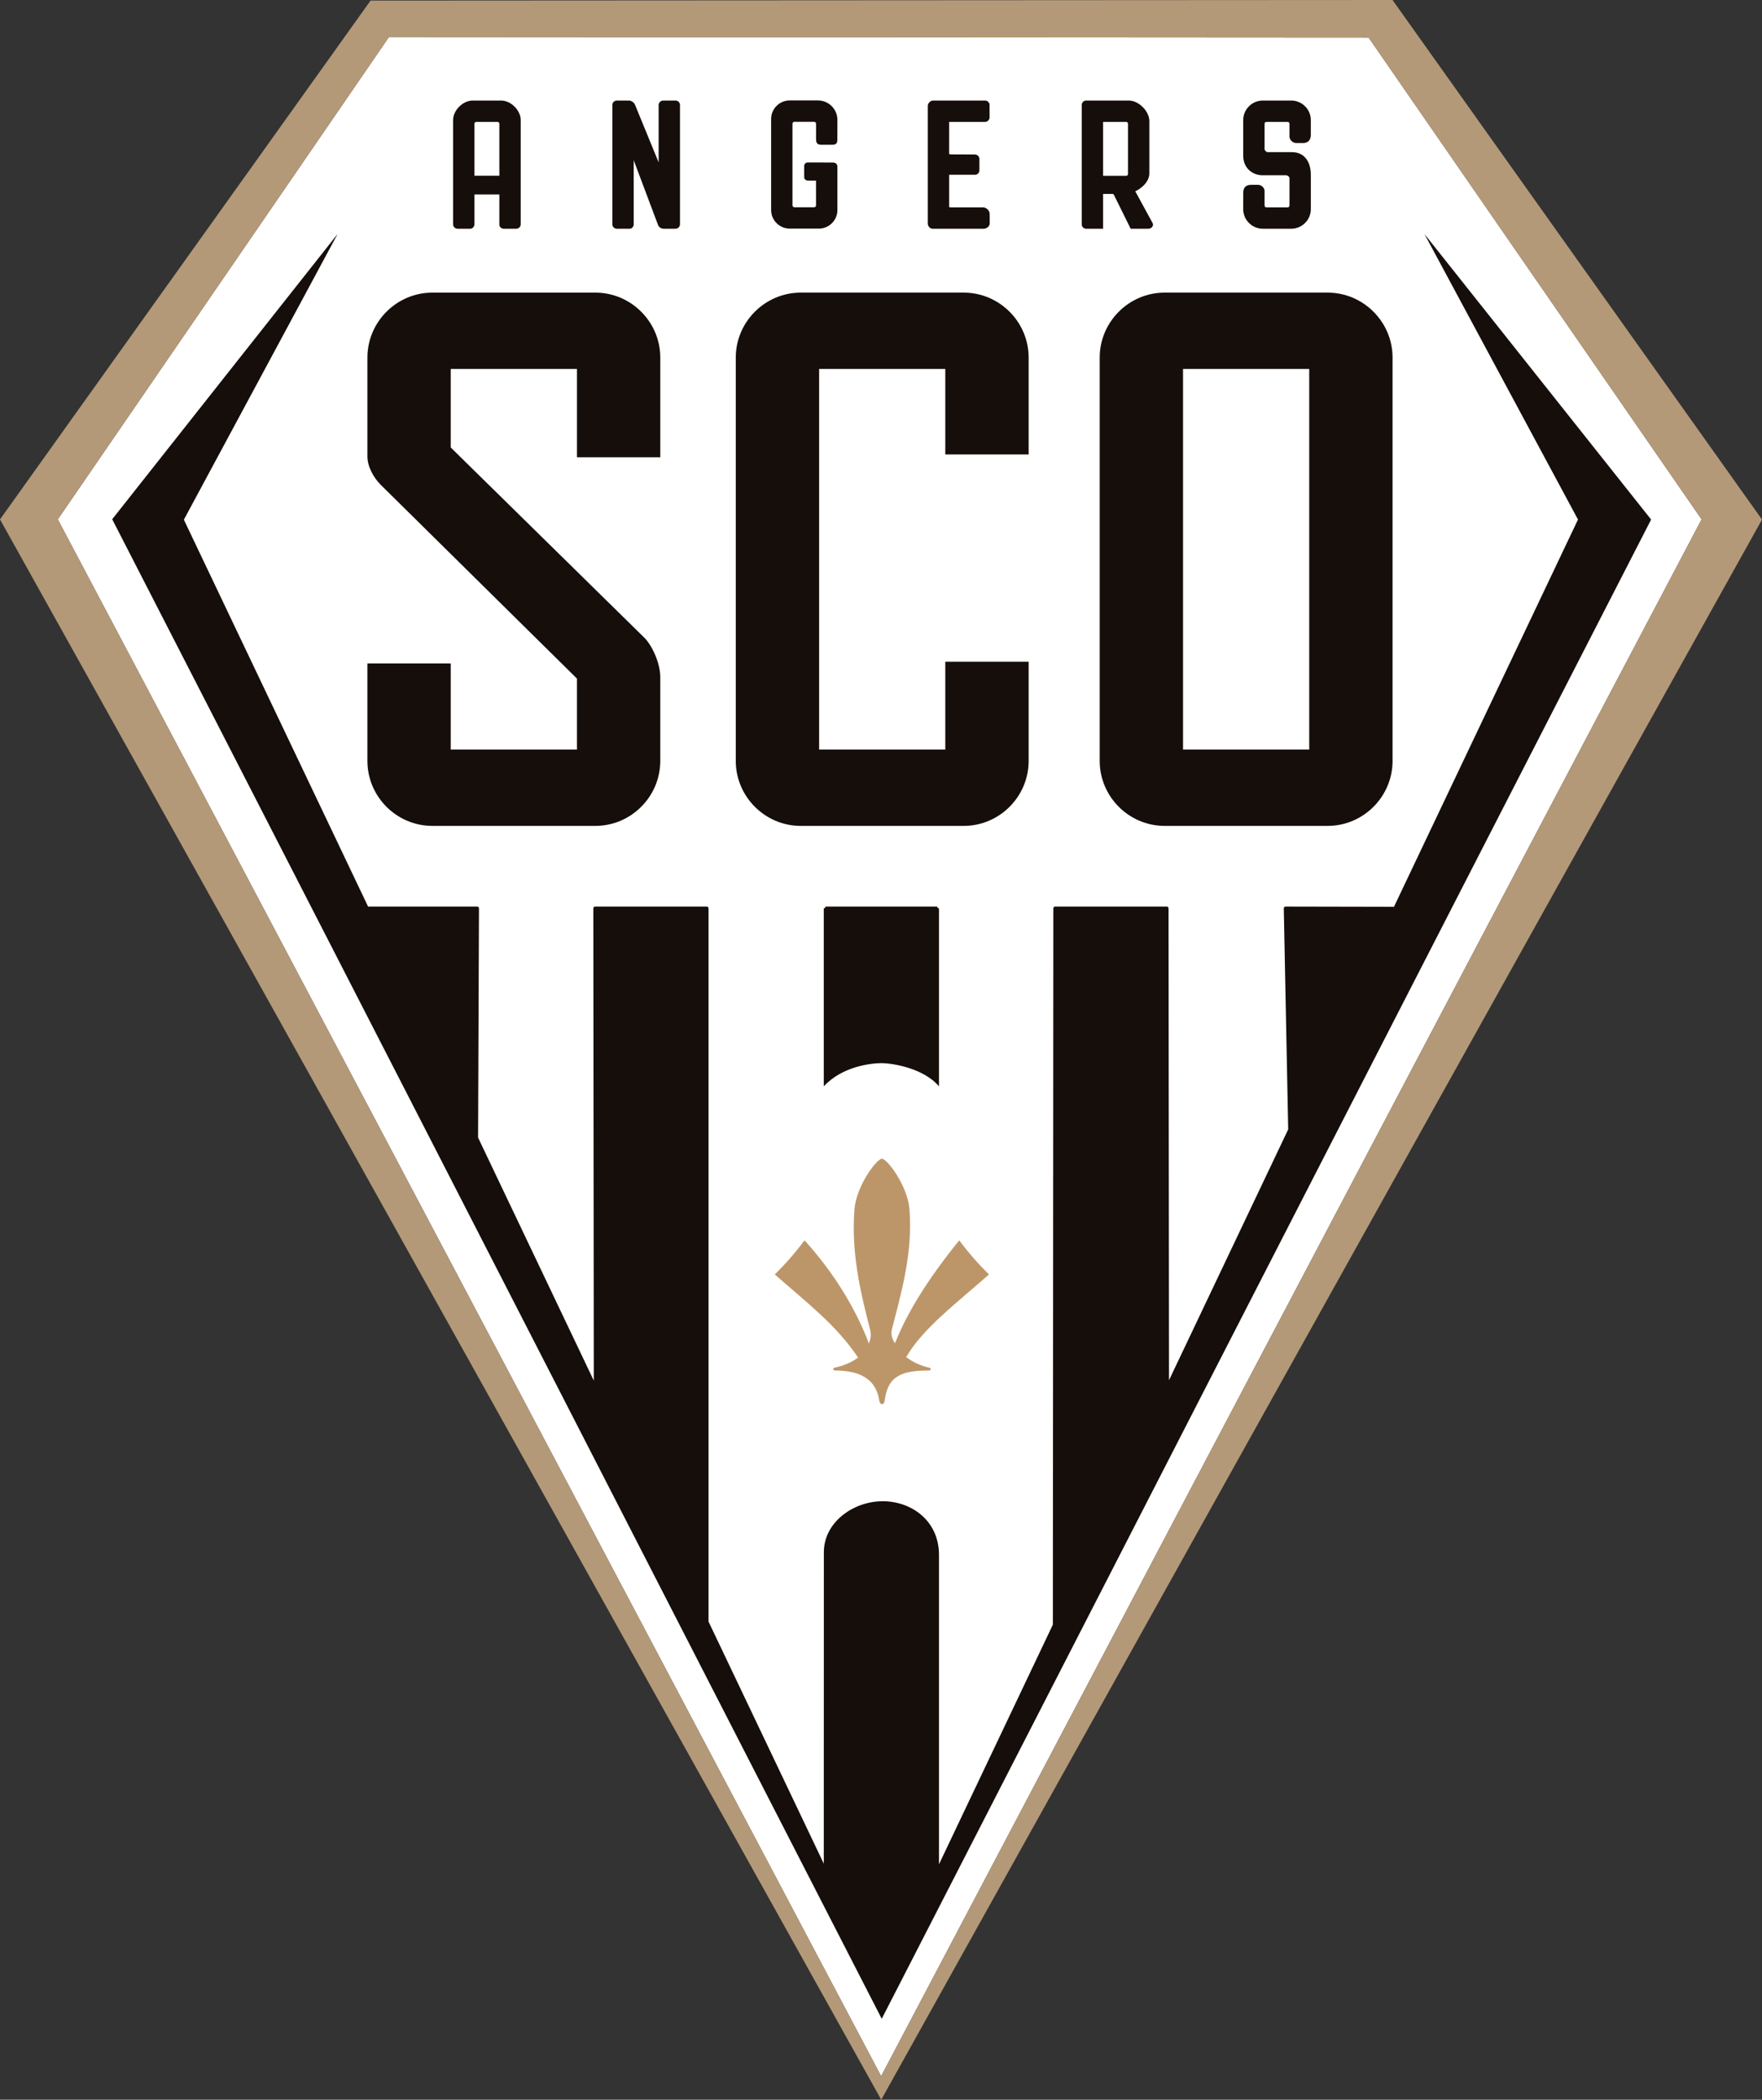 <?xml version="1.0" encoding="UTF-8" standalone="no"?>
<svg xmlns:dc="http://purl.org/dc/elements/1.1/" xmlns:cc="http://creativecommons.org/ns#" xmlns:rdf="http://www.w3.org/1999/02/22-rdf-syntax-ns#" xmlns:svg="http://www.w3.org/2000/svg" xmlns="http://www.w3.org/2000/svg" xmlns:xlink="http://www.w3.org/1999/xlink" xmlns:sodipodi="http://sodipodi.sourceforge.net/DTD/sodipodi-0.dtd" xmlns:inkscape="http://www.inkscape.org/namespaces/inkscape" inkscape:version="1.0 (4035a4f, 2020-05-01)" sodipodi:docname="Logo SCO Angers - 2021.svg" viewBox="0 0 587.718 700" id="svg899" height="700" width="587.718" version="1.1">
  <rect x="0" y="0" width="587.718" height="700" fill="#333333" stroke="none"/>
  <defs id="defs903">
    <defs id="defs888">
      <linearGradient id="grad1">
        <stop offset="0%" stop-color="#ae916d" stop-opacity="1" id="stop878"/>
        <stop offset="12%" stop-color="#ffffff" stop-opacity="1" id="stop880"/>
        <stop offset="0%" stop-color="#d6d6d6" stop-opacity="1" id="stop882"/>
        <stop offset="83887360%" stop-color="#ffffff" stop-opacity="1" id="stop884"/>
      </linearGradient>
      <linearGradient xlink:href="#grad1" id="grad2" x1="18.412" y1="79.294" x2="18.412" y2="692.125" gradientTransform="scale(0.916,1.091)" gradientUnits="userSpaceOnUse"/>
    </defs>
  </defs>
  <sodipodi:namedview inkscape:current-layer="svg899" inkscape:window-maximized="0" inkscape:window-y="0" inkscape:window-x="0" inkscape:cy="339.27057" inkscape:cx="377.62433" inkscape:zoom="0.70555555" showgrid="false" id="namedview901" inkscape:window-height="900" inkscape:window-width="1440" inkscape:pageshadow="2" inkscape:pageopacity="0" guidetolerance="10" gridtolerance="10" objecttolerance="10" borderopacity="1" bordercolor="#666666" pagecolor="#ffffff"/>
  <path id="path952" d="M 456.499,12.516 129.754,12.319 19.274,173.139 293.902,692.154 567.573,173.14 Z" style="fill:#ffffff;fill-rule:evenodd;stroke-width:1.047"/>
  <g transform="matrix(1.047,0,0,1.047,-17.658,-90.573)" id="g1008">
    <path id="path833" style="fill:#160e0b;fill-rule:evenodd" d="m 271.962,179.681 h 51.914 c 11.381,0 20.693,9.312 20.693,20.693 v 30.833 h -26.55 v -27.226 h -40.2 v 121.2 h 40.2 v -27.974 h 26.55 v 31.581 c 0,11.381 -9.312,20.693 -20.693,20.693 h -51.914 c -11.381,0 -20.693,-9.312 -20.693,-20.693 v -128.414 c 0,-11.381 9.312,-20.693 20.693,-20.693 z"/>
    <path id="path839" style="fill:#160e0b;fill-rule:evenodd" d="m 200.665,302.571 v 22.61 h -40.2 v -27.428 h -26.55 v 31.035 c 0,11.381 9.312,20.693 20.693,20.693 h 51.914 c 11.381,0 20.693,-9.312 20.693,-20.693 v -26.667 c 0,-4.631 -2.743,-10.272 -5.083,-12.57 L 160.465,228.996 v -25.015 h 40.2 v 28.127 h 26.55 v -31.733 c 0,-11.381 -9.312,-20.693 -20.693,-20.693 h -51.914 c -11.38,0 -20.693,9.312 -20.693,20.693 v 31.511 c 0,3.205 2.004,6.786 4.285,9.037 z"/>
    <path id="path841" style="fill:#160e0b;fill-rule:evenodd" d="m 367.206,200.374 v 128.414 c 0,11.381 9.312,20.693 20.693,20.693 h 51.914 c 11.381,0 20.693,-9.312 20.693,-20.693 v -128.414 c 0,-11.381 -9.312,-20.693 -20.693,-20.693 h -51.914 c -11.381,0 -20.693,9.312 -20.693,20.693 z m 26.55,124.807 V 203.981 h 40.2 v 121.2 z"/>
  </g>
  <path d="m 294.171,386.288 c -1.732,0 -8.551,9.043 -9.16,16.876 -1.122,14.44 1.935,27.426 5.201,40.034 0.419,1.62 0.234,3.208 -0.405,4.692 -4.518,-12.163 -12.45,-24.544 -21.457,-34.391 -2.91,3.925 -6.216,7.718 -9.91,11.382 10.324,9.114 20.435,16.702 27.761,27.693 -2.131,1.648 -4.978,2.77 -7.813,3.38 -0.785,0.169 -0.444,0.933 0.074,0.934 9.096,0.011 13.808,3.35 14.812,10.021 0.062,0.411 0.208,0.703 0.367,0.897 0.188,0.229 0.394,0.323 0.502,0.32 0.176,-2e-4 0.81,-0.095 0.947,-1.217 1.011,-8.257 5.717,-10.011 14.812,-10.021 0.517,-3.2e-4 0.859,-0.765 0.074,-0.934 -2.85,-0.614 -5.576,-1.869 -7.713,-3.53 5.523,-9.521 16.317,-17.59 27.605,-27.543 -3.695,-3.664 -7,-7.457 -9.91,-11.382 -10.599,13.05 -17.54,24.396 -21.43,34.322 -0.958,-1.316 -1.476,-2.979 -1.063,-4.573 3.266,-12.607 7.01,-25.643 5.888,-40.083 -0.609,-7.832 -7.451,-16.876 -9.183,-16.876 z" style="fill:#bc9669;fill-rule:evenodd;stroke-width:1.047" id="path859"/>
  <g transform="matrix(1.047,0,0,1.047,-17.658,-90.573)" style="fill:#160e0b;fill-opacity:1" id="g1012">
    <path id="path872" style="fill:#160e0b;fill-opacity:1;fill-rule:evenodd" d="m 279.303,375.737 v 56.67 c 6,-6.483 15.296,-7.376 18.421,-7.379 3.155,-0.003 13.219,1.44 18.281,7.379 v -56.67 c -0.312,0 -0.567,-0.255 -0.567,-0.567 H 279.87 c 0,0.312 -0.255,0.567 -0.567,0.567 z"/>
    <path id="path874" style="fill:#160e0b;fill-opacity:1;fill-rule:evenodd" d="m 169.454,449.327 -0.283,-0.593 0.283,-72.997 c 0.001,-0.312 -0.256,-0.567 -0.567,-0.567 h -34.761 l -58.685,-123.187 48.98,-90.984 -71.812,90.844 245.157,477.468 245.11,-477.376 -72.207,-90.912 48.91,90.912 -58.59,123.234 -0.034,0.071 -34.534,-0.071 c -0.311,-6e-4 -0.573,0.256 -0.567,0.567 l 1.404,70.381 -1.404,2.953 -36.571,76.921 -0.145,-150.255 c 0,-0.312 -0.255,-0.567 -0.567,-0.567 h -35.568 c -0.311,0 -0.567,0.255 -0.567,0.567 l -0.147,228.066 -36.285,76.319 v -98.537 c 0,-11.054 -9.083,-17.282 -18.387,-17.063 -9.304,0.22 -18.289,6.919 -18.291,16.235 l -0.023,99.159 -6e-4,-10e-4 -36.715,-77.07 V 375.737 c 0,-0.312 -0.255,-0.567 -0.567,-0.567 h -35.568 c -0.311,0 -0.567,0.255 -0.567,0.567 l 0.147,150.373 -0.147,-0.307 z"/>
  </g>
  <path d="M 293.902,692.154 19.274,173.139 129.755,12.319 456.5,12.516 567.574,173.14 Z M 464.478,0 123.602,0.196 0,173.162 293.933,700 587.718,173.208 Z" style="fill:#b49978;fill-opacity:1;stroke-width:1.047" id="path890"/>
  <g transform="matrix(1.047,0,0,1.047,-17.658,-90.573)" id="g1003">
    <path id="path991" style="fill:#160e0b;fill-rule:evenodd" d="m 362.895,118.52 c -0.781,0 -1.416,0.637 -1.416,1.418 v 37.984 c 0,0.781 0.636,1.418 1.416,1.418 h 5.387 v -11.084 h 3.117 c 0.263,0 0.563,0.756 0.656,0.945 l 5.014,10.139 h 5.67 c 0.902,0 1.809,-0.918 1.312,-1.826 l -5.512,-10.09 c 2.259,-1.09 4.482,-3.156 4.482,-5.76 v -16.623 c 0,-3.121 -3.399,-6.521 -6.52,-6.521 z m 5.387,6.805 h 7.369 c 0.31,0 0.568,0.256 0.568,0.566 v 16.031 c 0,0.31 -0.258,0.566 -0.568,0.566 h -7.369 z"/>
    <path style="fill:#160e0b;fill-rule:evenodd" d="m 419.73,134.016 c 0,0.366 0.56,0.931 0.927,0.932 l 7.778,0.003 c 4.23,0.002 6.035,3.416 6.035,7.163 v 10.989 c 0,3.425 -2.811,6.236 -6.236,6.236 h -9.071 c -3.427,0 -6.246,-2.807 -6.236,-6.239 l 0.015,-5.282 c 0.005,-1.638 0.908,-2.468 2.528,-2.467 l 2.214,0.001 c 1.01,6e-4 2.05,0.949 2.05,1.978 l -0.003,4.64 c -3e-4,0.309 0.258,0.566 0.567,0.566 H 427.1 c 0.31,0 0.567,-0.257 0.567,-0.567 v -8.806 c 0,-0.372 -0.671,-0.845 -1.025,-0.845 l -7.604,-6e-4 c -3.568,-0.075 -6.111,-2.637 -6.111,-6.201 v -11.361 c 0,-3.432 2.805,-6.236 6.236,-6.236 h 9.071 c 3.428,0 6.242,2.808 6.236,6.238 l -0.008,4.8 c -0.003,1.419 -0.863,2.477 -2.309,2.479 l -2.389,0.003 c -1.04,10e-4 -2.097,-0.992 -2.097,-2.044 V 125.89 c 0,-0.31 -0.257,-0.567 -0.567,-0.567 h -6.803 c -0.309,0 -0.567,0.258 -0.567,0.567 z" id="path989"/>
    <path style="fill:#160e0b;fill-rule:evenodd" d="m 218.754,137.535 v 20.425 c 0,0.688 -0.568,1.38 -1.284,1.38 h -4.102 c -0.78,0 -1.417,-0.637 -1.417,-1.417 v -37.984 c 0,-0.781 0.636,-1.417 1.417,-1.417 h 3.824 c 0.795,0 1.665,0.59 1.966,1.325 l 7.532,18.355 v -18.279 c 0,-0.739 0.693,-1.401 1.425,-1.401 h 3.961 c 0.78,0 1.417,0.637 1.417,1.417 v 37.984 c 0,0.779 -0.638,1.417 -1.417,1.417 h -3.856 c -0.729,0 -1.46,-0.511 -1.717,-1.192 z" id="path987"/>
    <path style="fill:#160e0b;fill-rule:evenodd" d="m 319.242,142.152 v 10.227 c 0.065,0.072 0.227,0.157 0.304,0.158 h 10.523 c 1.062,0 2.083,1.058 2.088,2.111 l 0.016,2.907 c 0.006,1.022 -0.956,1.784 -1.932,1.784 l -16.291,8e-4 c -0.838,0 -1.511,-0.846 -1.511,-1.647 v -37.454 c 0,-0.881 0.843,-1.718 1.723,-1.718 h 16.57 c 0.741,0 1.392,0.678 1.392,1.413 v 3.988 c 0,0.734 -0.683,1.402 -1.413,1.402 l -11.468,-0.002 -0.006,10.12 c 0.031,0.083 0.211,0.219 0.295,0.227 l 7.832,0.031 c 0.885,0.004 1.522,0.594 1.521,1.493 l -0.004,3.618 c -8e-4,0.697 -0.631,1.341 -1.331,1.341 z" id="path981"/>
    <path style="fill:#160e0b;fill-rule:evenodd" d="m 276.832,144.014 -2.515,-0.001 c -0.604,-3e-4 -1.25,-0.368 -1.251,-1.044 l -0.003,-3.591 c -5e-4,-0.726 0.513,-1.149 1.211,-1.147 l 7.877,0.024 c 0.922,0.003 1.495,0.46 1.495,1.421 v 13.711 c 0,3.252 -2.663,5.915 -5.915,5.915 h -9.288 c -3.255,0 -5.915,-2.661 -5.915,-5.915 v -28.989 c 0,-3.255 2.66,-5.915 5.915,-5.915 h 8.99 c 3.417,0 6.222,2.795 6.213,6.215 l -0.016,6.261 c -0.003,1.122 -0.371,1.636 -1.608,1.636 l -3.543,6e-4 c -1.329,3e-4 -1.631,-0.655 -1.632,-1.831 l -0.004,-4.869 c -3e-4,-0.333 -0.276,-0.61 -0.61,-0.61 h -6.292 c -0.333,0 -0.61,0.276 -0.61,0.61 v 25.993 c 0,0.334 0.276,0.61 0.61,0.61 h 6.292 c 0.333,0 0.611,-0.275 0.61,-0.609 z" id="path843"/>
    <path id="path983" style="fill:#160e0b;fill-rule:evenodd" d="m 167.447,118.52 c -3.121,0 -6.236,3.116 -6.236,6.236 v 33.166 c 0,0.781 0.635,1.418 1.416,1.418 h 4.062 c 0.73,0 1.324,-0.709 1.324,-1.414 v -9.506 h 7.938 v 9.623 c 0,0.716 0.689,1.297 1.381,1.297 h 4.004 c 0.78,0 1.418,-0.638 1.418,-1.418 v -33.166 c 0,-3.12 -3.117,-6.236 -6.236,-6.236 z m 1.133,6.805 h 6.803 c 0.31,0 0.568,0.257 0.568,0.566 v 16.574 h -7.938 v -16.574 c 0,-0.31 0.256,-0.566 0.566,-0.566 z"/>
  </g>
</svg>